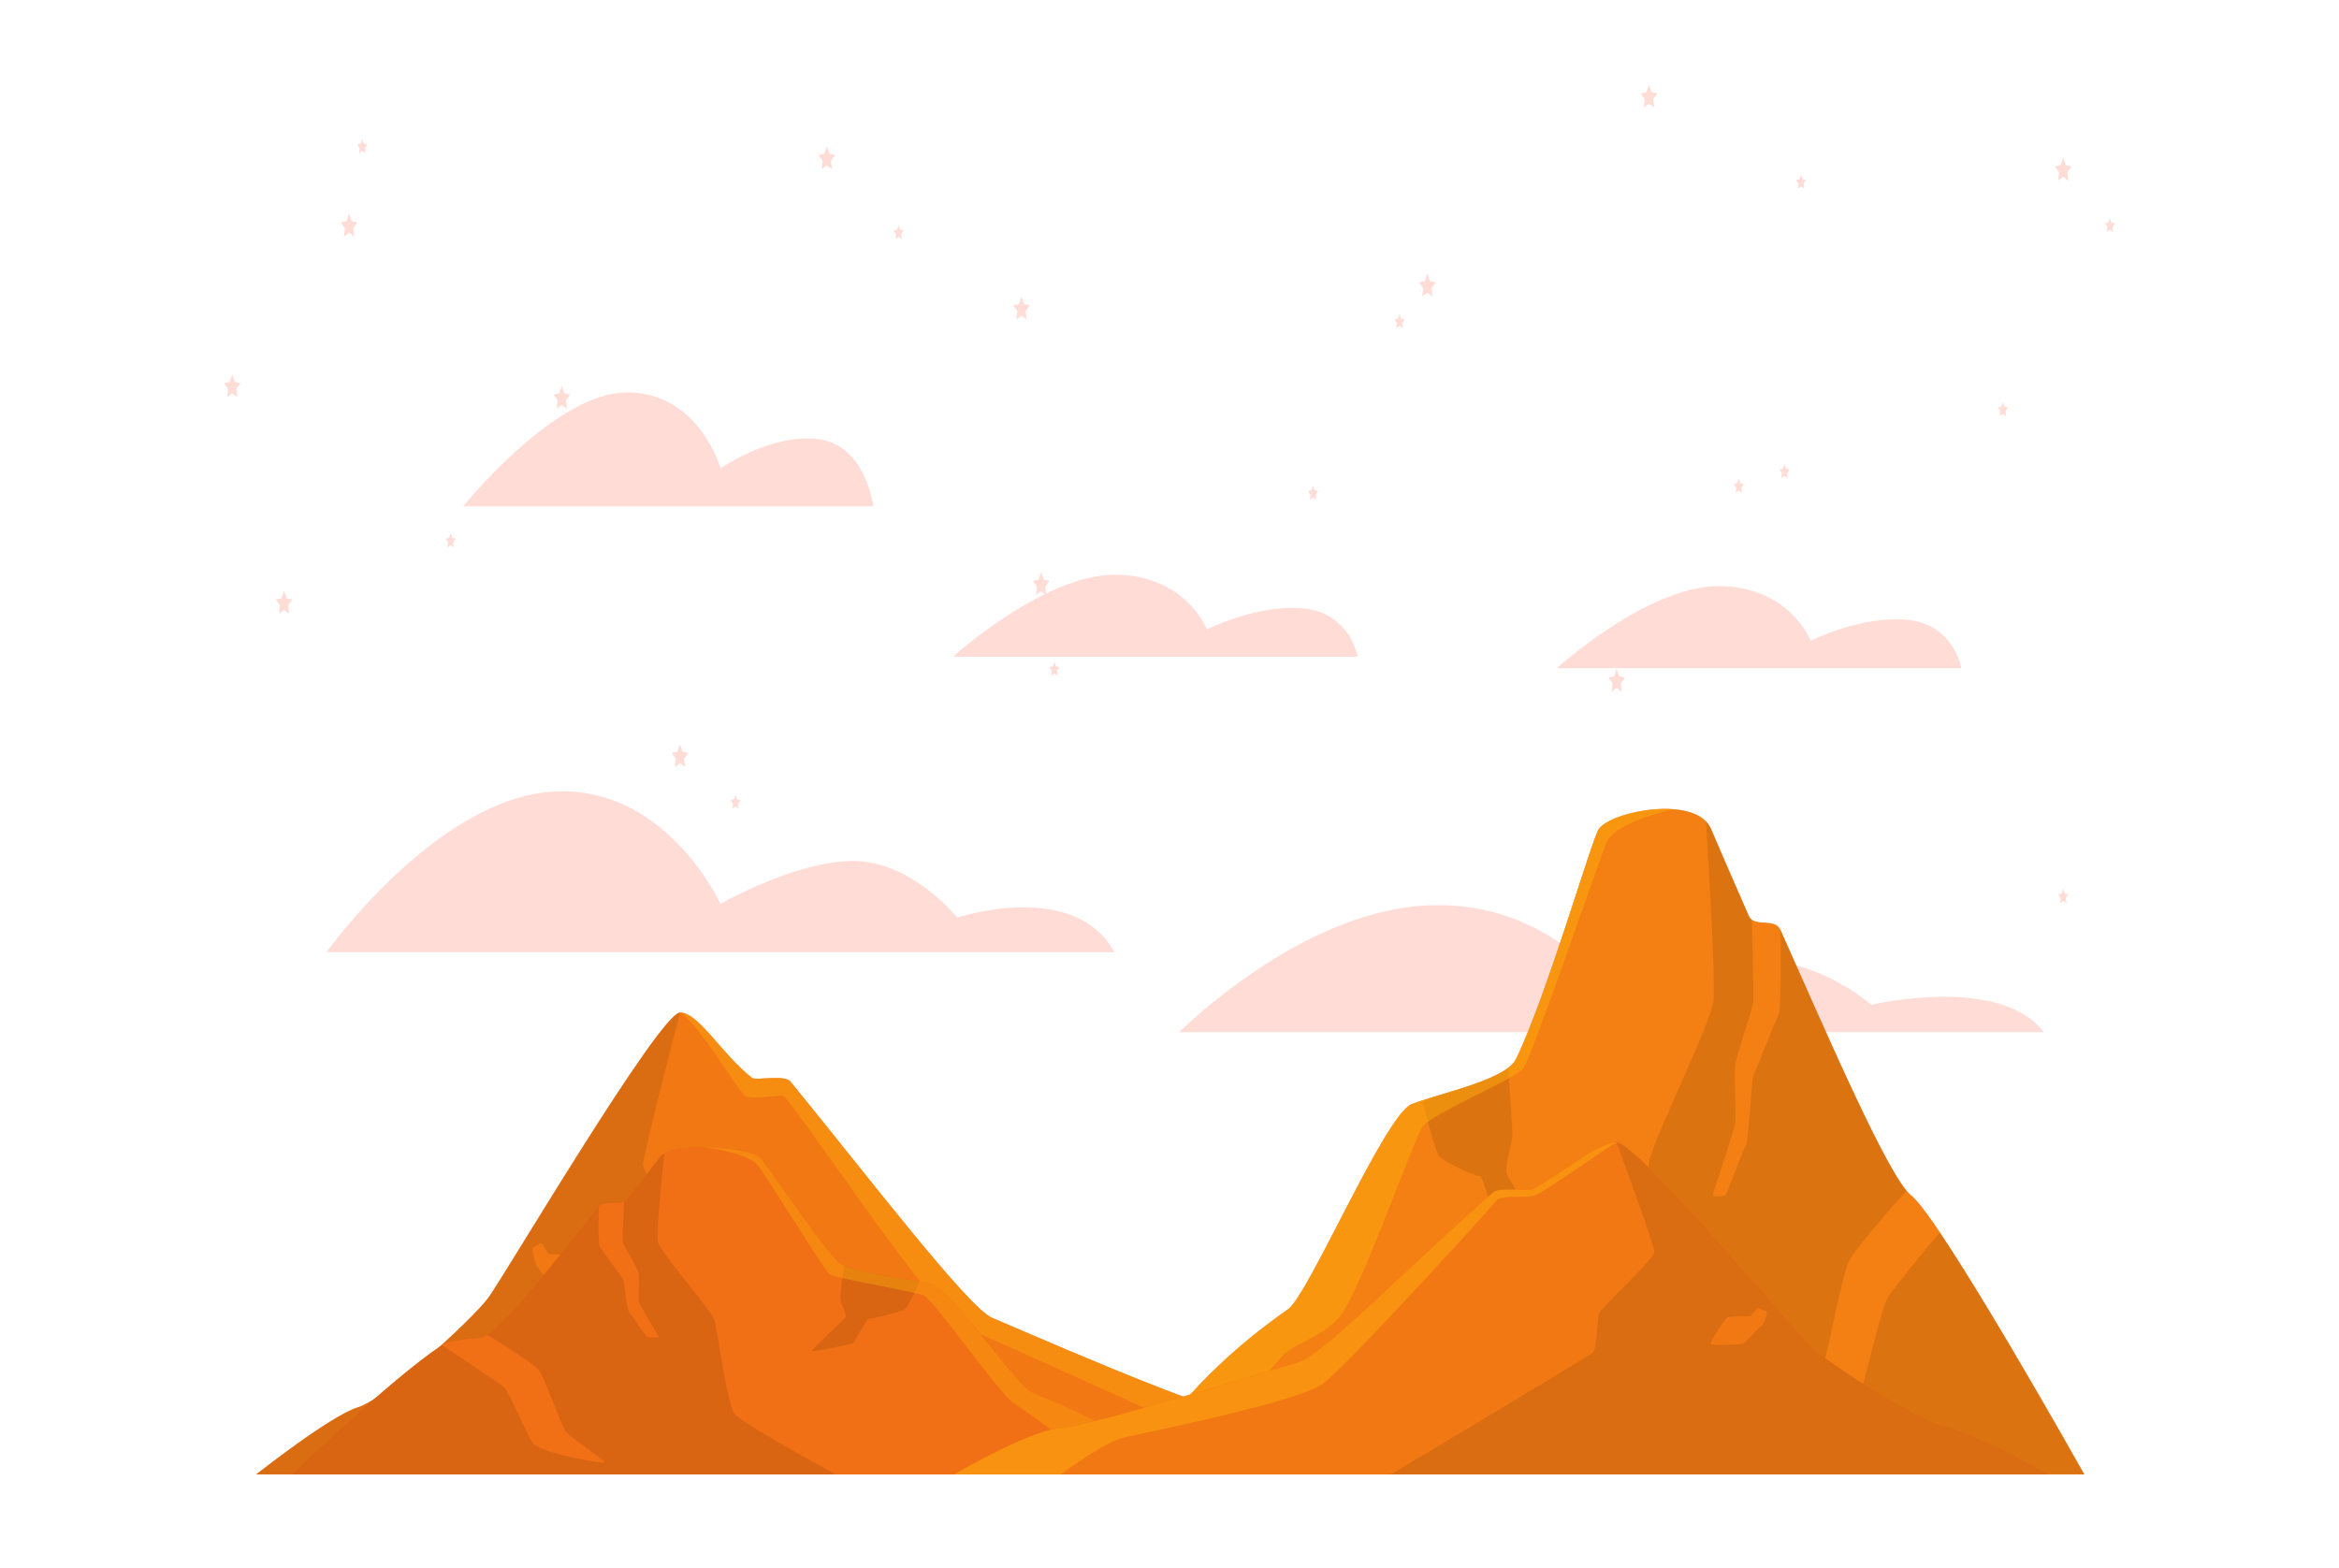 <?xml version="1.0" encoding="UTF-8"?>
<svg xmlns="http://www.w3.org/2000/svg" width="470" height="315" viewBox="0 0 470 315" fill="none">
  <path d="M112.895 77.529L112.382 79.054L111.231 79.292L112.066 80.475L111.869 82.15L112.895 81.356L113.926 82.15L113.73 80.475L114.564 79.292L113.413 79.054L112.895 77.529Z" fill="#FFDCD6"></path>
  <path d="M166.131 29.377L165.618 30.894L164.461 31.14L165.296 32.323L165.1 33.99L166.131 33.204L167.162 33.99L166.966 32.323L167.8 31.14L166.649 30.894L166.131 29.377Z" fill="#FFDCD6"></path>
  <path d="M136.627 149.523L136.114 151.047L134.963 151.293L135.792 152.468L135.596 154.144L136.627 153.358L137.658 154.144L137.462 152.468L138.296 151.293L137.145 151.047L136.627 149.523Z" fill="#FFDCD6"></path>
  <path d="M46.669 75.227L46.151 76.743L45 76.989L45.835 78.172L45.638 79.839L46.669 79.053L47.7 79.839L47.504 78.172L48.333 76.989L47.182 76.743L46.669 75.227Z" fill="#FFDCD6"></path>
  <path d="M57.079 118.702L56.56 120.219L55.409 120.465L56.244 121.648L56.047 123.315L57.079 122.529L58.11 123.315L57.913 121.648L58.743 120.465L57.591 120.219L57.079 118.702Z" fill="#FFDCD6"></path>
  <path d="M209.198 114.963L208.685 116.487L207.528 116.725L208.363 117.908L208.167 119.584L209.198 118.79L210.229 119.584L210.032 117.908L210.867 116.725L209.716 116.487L209.198 114.963Z" fill="#FFDCD6"></path>
  <path d="M331.354 17L330.842 18.516L329.685 18.762L330.52 19.945L330.323 21.613L331.354 20.827L332.386 21.613L332.189 19.945L333.024 18.762L331.873 18.516L331.354 17Z" fill="#FFDCD6"></path>
  <path d="M70.15 42.914L69.632 44.438L68.481 44.677L69.316 45.859L69.119 47.535L70.15 46.741L71.176 47.535L70.98 45.859L71.814 44.677L70.663 44.438L70.15 42.914Z" fill="#FFDCD6"></path>
  <path d="M286.826 54.966L286.313 56.49L285.162 56.736L285.996 57.919L285.8 59.587L286.826 58.8L287.857 59.587L287.66 57.919L288.495 56.736L287.344 56.49L286.826 54.966Z" fill="#FFDCD6"></path>
  <path d="M205.253 59.586L204.741 61.103L203.584 61.349L204.419 62.532L204.222 64.199L205.253 63.413L206.285 64.199L206.088 62.532L206.923 61.349L205.766 61.103L205.253 59.586Z" fill="#FFDCD6"></path>
  <path d="M324.851 134.391L324.339 135.915L323.188 136.153L324.022 137.336L323.82 139.011L324.851 138.217L325.883 139.011L325.686 137.336L326.521 136.153L325.37 135.915L324.851 134.391Z" fill="#FFDCD6"></path>
  <path d="M414.58 31.68L414.067 33.204L412.91 33.442L413.745 34.625L413.548 36.3L414.58 35.506L415.611 36.3L415.414 34.625L416.249 33.442L415.098 33.204L414.58 31.68Z" fill="#FFDCD6"></path>
  <path d="M361.895 35.094L361.578 36.031L360.864 36.181L361.382 36.912L361.262 37.944L361.895 37.46L362.533 37.944L362.413 36.912L362.926 36.181L362.217 36.031L361.895 35.094Z" fill="#FFDCD6"></path>
  <path d="M281.234 63.111L280.912 64.048L280.203 64.199L280.715 64.929L280.595 65.962L281.234 65.477L281.872 65.962L281.747 64.929L282.265 64.199L281.55 64.048L281.234 63.111Z" fill="#FFDCD6"></path>
  <path d="M180.572 45.224L180.25 46.161L179.541 46.312L180.054 47.042L179.934 48.074L180.572 47.59L181.21 48.074L181.085 47.042L181.603 46.312L180.889 46.161L180.572 45.224Z" fill="#FFDCD6"></path>
  <path d="M270.263 126.475L269.946 127.412L269.231 127.563L269.75 128.301L269.63 129.333L270.263 128.841L270.901 129.333L270.781 128.301L271.294 127.563L270.584 127.412L270.263 126.475Z" fill="#FFDCD6"></path>
  <path d="M349.402 96.179L349.08 97.124L348.371 97.266L348.883 98.005L348.763 99.037L349.402 98.545L350.04 99.037L349.915 98.005L350.433 97.266L349.718 97.124L349.402 96.179Z" fill="#FFDCD6"></path>
  <path d="M414.58 178.644L414.264 179.581L413.549 179.732L414.067 180.462L413.942 181.494L414.58 181.002L415.218 181.494L415.098 180.462L415.611 179.732L414.902 179.581L414.58 178.644Z" fill="#FFDCD6"></path>
  <path d="M90.56 107.151L90.238 108.096L89.529 108.246L90.042 108.977L89.922 110.009L90.56 109.517L91.198 110.009L91.073 108.977L91.591 108.246L90.876 108.096L90.56 107.151Z" fill="#FFDCD6"></path>
  <path d="M147.789 159.701L147.468 160.645L146.758 160.796L147.271 161.527L147.151 162.559L147.789 162.067L148.422 162.559L148.302 161.527L148.821 160.796L148.106 160.645L147.789 159.701Z" fill="#FFDCD6"></path>
  <path d="M211.855 132.969L211.538 133.906L210.829 134.057L211.342 134.787L211.222 135.819L211.855 135.335L212.493 135.819L212.373 134.787L212.886 134.057L212.177 133.906L211.855 132.969Z" fill="#FFDCD6"></path>
  <path d="M263.846 97.608L263.53 98.545L262.821 98.696L263.334 99.426L263.214 100.458L263.846 99.974L264.485 100.458L264.365 99.426L264.878 98.696L264.168 98.545L263.846 97.608Z" fill="#FFDCD6"></path>
  <path d="M358.583 93.257L358.267 94.194L357.552 94.344L358.071 95.075L357.945 96.107L358.583 95.623L359.222 96.107L359.102 95.075L359.614 94.344L358.905 94.194L358.583 93.257Z" fill="#FFDCD6"></path>
  <path d="M402.474 80.8L402.152 81.737L401.442 81.888L401.955 82.618L401.835 83.65L402.474 83.166L403.106 83.65L402.986 82.618L403.505 81.888L402.79 81.737L402.474 80.8Z" fill="#FFDCD6"></path>
  <path d="M72.791 27.948L72.475 28.885L71.76 29.036L72.278 29.766L72.158 30.798L72.791 30.314L73.429 30.798L73.309 29.766L73.822 29.036L73.113 28.885L72.791 27.948Z" fill="#FFDCD6"></path>
  <path d="M423.969 43.795L423.647 44.74L422.938 44.883L423.45 45.621L423.33 46.653L423.969 46.161L424.607 46.653L424.481 45.621L425 44.883L424.285 44.74L423.969 43.795Z" fill="#FFDCD6"></path>
  <path d="M175.482 101.75H93.072C93.072 101.75 111.486 78.845 125.994 78.845C140.502 78.845 144.789 94.115 144.789 94.115C144.789 94.115 155.027 86.987 164.513 88.256C174 89.525 175.482 101.75 175.482 101.75Z" fill="#FFDCD6"></path>
  <path d="M272.795 131.975H191.506C191.506 131.975 209.668 115.493 223.978 115.493C238.288 115.493 242.516 126.481 242.516 126.481C242.516 126.481 252.614 121.352 261.971 122.265C271.327 123.178 272.789 131.975 272.789 131.975H272.795Z" fill="#FFDCD6"></path>
  <path d="M394.12 134.266H312.832C312.832 134.266 330.993 117.784 345.303 117.784C359.613 117.784 363.842 128.772 363.842 128.772C363.842 128.772 373.94 123.643 383.296 124.556C392.653 125.469 394.115 134.266 394.115 134.266H394.12Z" fill="#FFDCD6"></path>
  <path d="M223.93 191.336H65.603C65.603 191.336 87.283 161.016 110.48 159.119C133.678 157.221 144.769 181.65 144.769 181.65C144.769 181.65 159.728 173.02 171.496 173.02C183.264 173.02 192.337 184.39 192.337 184.39C192.337 184.39 215.867 176.601 223.935 191.336H223.93Z" fill="#FFDCD6"></path>
  <path d="M410.674 207.408H236.961C236.961 207.408 260.748 183.463 286.198 181.971C311.649 180.478 323.82 199.763 323.82 199.763C323.82 199.763 340.231 192.943 353.139 192.943C366.047 192.943 376.003 201.922 376.003 201.922C376.003 201.922 401.819 195.769 410.674 207.408Z" fill="#FFDCD6"></path>
  <path d="M418.825 296.281C418.825 296.281 389.921 244.834 384.023 240.221C379.533 236.704 366.903 207.36 357.76 186.861C356.652 184.376 352.435 186.417 351.426 184.114C348.005 176.334 345.228 169.879 343.799 166.552C340.875 159.764 324.05 162.9 321.3 166.552C319.887 168.426 310.994 199.691 304.633 212.815C302.593 217.031 289.177 219.722 283.667 221.881C278.348 223.969 262.969 260.204 258.833 263.094C235.985 279.076 230.338 293.367 225.794 296.273H418.819V296.289L418.825 296.281Z" fill="#EB551A"></path>
  <path opacity="0.5" d="M418.825 296.281C418.825 296.281 389.921 244.834 384.023 240.221C379.533 236.704 366.903 207.36 357.76 186.861C356.652 184.376 352.435 186.417 351.426 184.114C348.005 176.334 345.228 169.879 343.799 166.552C340.875 159.764 324.05 162.9 321.3 166.552C319.887 168.426 310.994 199.691 304.633 212.815C302.593 217.031 289.177 219.722 283.667 221.881C278.348 223.969 262.969 260.204 258.833 263.094C235.985 279.076 230.338 293.367 225.794 296.273H418.819V296.289L418.825 296.281Z" fill="#FEAD0C"></path>
  <path opacity="0.5" d="M418.823 296.273V296.285L418.813 296.273H418.823Z" fill="#FEAD0C"></path>
  <path opacity="0.4" d="M418.825 296.273V296.289C418.825 296.289 418.825 296.289 418.819 296.273H418.825Z" fill="black"></path>
  <path opacity="0.2" d="M418.823 296.273V296.285C418.823 296.285 418.823 296.285 418.813 296.273H418.823Z" fill="black"></path>
  <path opacity="0.1" d="M418.814 296.273H303.831C310.776 289.453 325.583 274.686 326.876 271.51C328.572 267.358 330.776 237.308 331.409 233.33C332.042 229.345 343.815 205.543 344.306 201.247C344.797 197 342.85 165.735 342.811 165.092C342.811 165.092 342.828 165.092 342.839 165.116C342.882 165.155 342.926 165.195 342.964 165.251C343.013 165.306 343.062 165.354 343.106 165.425C343.155 165.489 343.199 165.544 343.242 165.6C343.281 165.663 343.324 165.711 343.362 165.775C343.406 165.838 343.45 165.91 343.493 165.973C343.51 166.005 343.526 166.029 343.542 166.052C343.581 166.116 343.613 166.172 343.646 166.243C343.668 166.291 343.69 166.322 343.706 166.37C343.739 166.441 343.772 166.505 343.804 166.576C343.87 166.735 343.941 166.894 344.017 167.061C344.094 167.235 344.17 167.41 344.246 167.593C344.323 167.775 344.41 167.966 344.492 168.164C344.579 168.355 344.666 168.561 344.754 168.768C346.308 172.364 348.654 177.818 351.437 184.138C351.475 184.218 351.513 184.305 351.562 184.368C351.6 184.44 351.65 184.503 351.693 184.551C351.748 184.622 351.813 184.686 351.879 184.742C351.928 184.789 351.977 184.821 352.031 184.861C352.031 184.861 352.408 199.914 352.326 201.255C352.244 202.589 348.845 212.148 348.643 214.228C348.442 216.308 348.949 224.295 348.622 226.002C348.436 226.994 345.037 237.458 344.143 240.015C343.897 240.714 346.587 240.253 346.658 240.253C346.996 240.253 350.171 230.948 350.782 230.289C351.393 229.614 351.9 217.118 352.326 216.173C352.752 215.221 356.887 204.876 357.432 203.732C357.973 202.597 357.771 186.885 357.771 186.885C359.484 190.728 361.328 194.88 363.21 199.12C363.679 200.176 364.154 201.239 364.628 202.303C364.787 202.653 364.945 203.01 365.103 203.375C365.54 204.352 365.976 205.336 366.412 206.305C367.013 207.631 367.607 208.956 368.202 210.274C368.502 210.933 368.797 211.592 369.097 212.235C369.391 212.886 369.686 213.529 369.98 214.173C370.27 214.816 370.57 215.459 370.859 216.086C372.026 218.619 373.172 221.056 374.274 223.358C374.552 223.93 374.825 224.502 375.098 225.057C377.187 229.352 379.113 233.068 380.728 235.783C380.995 236.228 381.246 236.641 381.497 237.03C381.666 237.3 381.835 237.554 381.994 237.792C382.092 237.943 382.19 238.086 382.283 238.221C382.572 238.634 382.845 238.999 383.096 239.3C383.096 239.3 372.954 250.439 371.459 253.599C369.964 256.751 366.32 276.806 365.147 279.108C363.979 281.418 356.183 290.628 356.505 291.374C356.827 292.128 371.213 287.635 372.839 283.308C374.47 278.981 377.946 262.586 379.55 260.355C380.777 258.648 386.631 251.217 389.806 247.7C403.385 268.295 418.241 295.558 418.819 296.297L418.814 296.273Z" fill="black"></path>
  <path opacity="0.1" d="M310.263 249.415C309.821 249.923 301.583 246.613 301.092 246.39C300.601 246.168 297.917 236.149 297.399 236.331C296.875 236.506 290.066 233.568 289.15 232.282C288.233 230.988 285.854 221.31 285.854 221.31H285.876C285.876 221.31 286.749 220.961 288.119 220.413C293.209 218.873 299.832 217.015 303.018 214.617C303.192 216.705 304.016 226.907 303.858 228.503C303.683 230.289 302.336 234.418 302.745 235.736C303.154 237.038 310.716 248.915 310.268 249.423L310.263 249.415Z" fill="black"></path>
  <path opacity="0.5" d="M336.232 162.623C336.232 162.623 324.437 165.124 322.746 169.435C321.049 173.746 307.825 212.291 306.133 214.609C304.437 216.928 287.841 223.636 285.849 226.455C283.853 229.265 272.925 260.959 268.806 265.056C264.687 269.16 260.044 269.93 257.682 272.487C255.527 274.821 240.475 293.145 237.911 296.265H225.794C230.338 293.359 235.985 279.076 258.833 263.087C262.969 260.197 278.342 223.962 283.667 221.874C289.172 219.714 302.587 217.023 304.628 212.807C310.989 199.691 319.881 168.426 321.294 166.545C323.024 164.25 330.324 162.154 336.232 162.615V162.623Z" fill="#FEAD0C"></path>
  <path d="M267.48 296.265C267.48 296.265 252.537 284.014 247.021 283.475C240.497 282.831 203.191 266.381 199.378 264.833C194.604 262.888 173.894 235.759 158.821 217.332C157.653 215.903 151.843 217.173 151.134 216.618C145.056 211.894 140.402 203.47 136.665 203.47C132.601 203.47 101.427 256.267 98.181 260.713C94.935 265.151 77.368 281.18 71.929 282.8C66.49 284.427 51.492 296.273 51.492 296.273H267.48V296.265Z" fill="#EB551A"></path>
  <path opacity="0.4" d="M267.48 296.265C267.48 296.265 252.537 284.014 247.021 283.475C240.497 282.831 203.191 266.381 199.378 264.833C194.604 262.888 173.894 235.759 158.821 217.332C157.653 215.903 151.843 217.173 151.134 216.618C145.056 211.894 140.402 203.47 136.665 203.47C132.601 203.47 101.427 256.267 98.181 260.713C94.935 265.151 77.368 281.18 71.929 282.8C66.49 284.427 51.492 296.273 51.492 296.273H267.48V296.265Z" fill="#FEAD0C"></path>
  <path opacity="0.1" d="M141.39 262.316C140.637 261.578 140.397 252.932 140.168 251.376C139.955 249.915 129.311 236.132 129.218 234.171C129.126 232.21 136.665 203.47 136.665 203.47C132.595 203.47 101.422 256.274 98.181 260.713C97.974 260.99 97.718 261.308 97.412 261.673C97.254 261.856 97.09 262.046 96.91 262.245C96.288 262.951 95.519 263.753 94.652 264.635C94.401 264.889 94.144 265.151 93.877 265.405C93.479 265.802 93.064 266.214 92.628 266.627C92.338 266.905 92.049 267.191 91.744 267.469C91.296 267.898 90.827 268.334 90.353 268.779C90.036 269.073 89.714 269.366 89.387 269.668C88.41 270.557 87.407 271.47 86.381 272.359C82.627 275.654 78.705 278.822 75.666 280.815C75.388 280.99 75.121 281.164 74.864 281.331C74.608 281.49 74.351 281.641 74.111 281.783C73.746 281.998 73.402 282.18 73.08 282.331C72.867 282.434 72.665 282.522 72.469 282.609C72.273 282.689 72.093 282.752 71.924 282.8C71.58 282.895 71.209 283.046 70.8 283.22C70.592 283.308 70.38 283.403 70.161 283.506C69.949 283.609 69.719 283.721 69.485 283.84C69.256 283.959 69.01 284.086 68.77 284.221C68.525 284.356 68.279 284.499 68.017 284.642C67.51 284.927 66.981 285.245 66.441 285.586C65.895 285.92 65.339 286.277 64.777 286.642C64.357 286.92 63.931 287.198 63.5 287.484C63.358 287.579 63.216 287.674 63.069 287.77C62.78 287.96 62.502 288.159 62.213 288.357C62.071 288.452 61.923 288.556 61.782 288.651C61.492 288.849 61.214 289.048 60.931 289.246C55.977 292.724 51.487 296.265 51.487 296.265H181.254C168.193 285.324 141.941 262.856 141.39 262.316ZM111.717 259.72C111.291 259.553 108.465 254.909 108.067 254.75C107.669 254.607 106.818 250.939 107.036 250.765C107.243 250.598 108.553 249.836 108.765 249.788C108.973 249.748 110.113 252.035 110.326 252.035C110.538 252.035 114.461 252.035 114.843 252.376C115.225 252.71 118.22 259.149 118.1 259.728C117.942 260.49 112.137 259.895 111.717 259.728V259.72Z" fill="black"></path>
  <path opacity="0.4" d="M267.464 296.265C267.278 296.154 254.769 296.265 254.769 296.265C252.652 293.168 248.14 288.683 246.334 288.151C243.339 287.269 233.028 284.308 229.907 282.887C226.787 281.474 199.181 268.961 193.328 266.5C187.474 264.031 158.799 220.302 157.282 220.198C155.766 220.087 151.057 221.008 149.726 220.198C148.395 219.389 140.179 205.32 136.666 203.47C140.403 203.478 145.056 211.886 151.128 216.618C151.838 217.165 157.648 215.903 158.815 217.332C173.889 235.759 194.593 262.888 199.372 264.833C203.186 266.389 240.491 282.839 247.016 283.475C252.445 284.006 267.011 295.892 267.464 296.265Z" fill="#FEAD0C"></path>
  <path d="M58.748 296.281C58.748 296.281 78.394 277.202 88.808 270.295C90.669 269.065 96.332 269.049 97.123 268.699C101.089 266.969 112.235 252.535 120.315 242.444C121.291 241.222 125.017 242.222 125.912 241.095C128.935 237.268 131.384 234.092 132.644 232.457C135.225 229.122 150.081 230.662 152.508 232.457C153.758 233.378 162.574 246.993 168.188 253.448C169.994 255.52 181.832 256.846 186.699 257.91C191.396 258.934 204.009 278.52 207.659 279.949C227.834 287.809 232.82 294.844 236.83 296.273H58.748V296.281Z" fill="#EB551A"></path>
  <path opacity="0.3" d="M58.748 296.281C58.748 296.281 78.394 277.202 88.808 270.295C90.669 269.065 96.332 269.049 97.123 268.699C101.089 266.969 112.235 252.535 120.315 242.444C121.291 241.222 125.017 242.222 125.912 241.095C128.935 237.268 131.384 234.092 132.644 232.457C135.225 229.122 150.081 230.662 152.508 232.457C153.758 233.378 162.574 246.993 168.188 253.448C169.994 255.52 181.832 256.846 186.699 257.91C191.396 258.934 204.009 278.52 207.659 279.949C227.834 287.809 232.82 294.844 236.83 296.273H58.748V296.281Z" fill="#FEAD0C"></path>
  <path opacity="0.3" d="M58.743 296.281H58.751L58.743 296.285V296.281Z" fill="#FEAD0C"></path>
  <path d="M58.743 296.281H58.751L58.743 296.285V296.281Z" fill="#37474F"></path>
  <path opacity="0.1" d="M167.926 296.281H58.754C58.754 296.281 58.776 296.265 58.787 296.249C58.819 296.225 58.863 296.178 58.923 296.122C58.967 296.074 59.021 296.019 59.087 295.955C61.755 293.383 79.207 276.663 88.803 270.303C92.95 273.011 100.184 277.909 101.073 278.6C102.492 279.696 105.563 287.762 107.003 289.89C108.438 292.017 121.139 294.225 121.423 293.859C121.706 293.486 114.827 288.961 113.796 287.825C112.759 286.69 109.54 276.83 108.22 275.273C106.9 273.717 97.947 268.239 97.947 268.239C98.171 268.088 98.411 267.914 98.667 267.707C98.749 267.644 98.836 267.572 98.924 267.501C99.005 267.429 99.093 267.358 99.18 267.279C99.24 267.231 99.3 267.175 99.365 267.12C99.584 266.929 99.807 266.723 100.042 266.508C100.729 265.865 101.482 265.111 102.284 264.254C102.399 264.135 102.513 264.016 102.628 263.881C103.386 263.071 104.183 262.182 105.012 261.229C105.258 260.959 105.498 260.681 105.743 260.395C106.081 260.006 106.425 259.601 106.774 259.188C107.172 258.72 107.582 258.236 107.985 257.751L108.755 256.823C109.011 256.513 109.273 256.195 109.529 255.878C109.791 255.568 110.053 255.251 110.315 254.925C110.577 254.607 110.839 254.282 111.101 253.964C111.624 253.313 112.153 252.662 112.683 252.011C113.07 251.535 113.452 251.051 113.839 250.566C113.976 250.392 114.117 250.217 114.259 250.042C114.679 249.526 115.1 248.994 115.509 248.478C116.065 247.78 116.616 247.089 117.156 246.406C117.975 245.382 118.777 244.382 119.546 243.413C119.808 243.088 120.059 242.77 120.31 242.46C120.31 242.46 120.13 250.185 120.61 250.749C121.09 251.313 124.74 256.394 125.116 256.862C125.492 257.331 125.94 263.484 126.48 263.809C127.015 264.143 129.819 268.716 130.119 268.716C130.184 268.716 132.557 268.938 132.339 268.597C131.554 267.334 128.553 262.19 128.389 261.705C128.1 260.864 128.548 256.934 128.368 255.91C128.188 254.885 125.192 250.185 125.116 249.526C125.045 248.875 125.378 241.468 125.378 241.468C125.427 241.452 125.471 241.428 125.514 241.404C125.574 241.381 125.629 241.349 125.678 241.309C125.722 241.285 125.76 241.254 125.798 241.222C125.836 241.19 125.874 241.15 125.907 241.103C126.524 240.325 127.113 239.578 127.675 238.856C128.095 238.324 128.498 237.808 128.886 237.308C129.011 237.149 129.137 236.982 129.262 236.823C129.388 236.665 129.508 236.506 129.628 236.355C129.884 236.03 130.124 235.72 130.353 235.418C130.49 235.244 130.626 235.077 130.752 234.902C130.883 234.743 131.008 234.577 131.128 234.418C131.248 234.267 131.368 234.116 131.477 233.965C131.499 233.941 131.521 233.918 131.543 233.886C131.635 233.767 131.723 233.656 131.81 233.545C131.886 233.441 131.963 233.346 132.039 233.251C132.11 233.156 132.186 233.06 132.252 232.973C132.323 232.878 132.388 232.79 132.454 232.711C132.487 232.671 132.519 232.624 132.552 232.584C132.579 232.544 132.612 232.512 132.639 232.473C132.667 232.433 132.694 232.401 132.727 232.37C132.743 232.346 132.759 232.33 132.781 232.306C132.808 232.274 132.841 232.242 132.874 232.211C132.885 232.195 132.901 232.187 132.912 232.171L133.027 232.076C133.059 232.044 133.098 232.02 133.13 231.988C133.174 231.965 133.212 231.933 133.256 231.901C133.294 231.869 133.338 231.846 133.381 231.822C133.414 231.79 133.452 231.774 133.49 231.75C133.496 231.742 133.507 231.742 133.512 231.734C133.479 232.06 131.761 247.438 132.192 249.526C132.623 251.638 143.021 263.357 143.578 265.31C144.134 267.271 146.082 282.054 147.582 284.094C148.722 285.658 161.794 292.923 167.926 296.281Z" fill="black"></path>
  <path opacity="0.1" d="M163.212 271.462C163.605 271.709 170.878 270.081 171.314 269.97C171.745 269.859 174.118 264.936 174.577 265.024C175.04 265.111 181.052 263.666 181.86 263.031C182.667 262.396 184.768 257.632 184.768 257.632H184.751C184.751 257.632 183.977 257.458 182.771 257.188C178.275 256.425 172.427 255.52 169.617 254.337C169.465 255.362 168.739 260.387 168.875 261.173C169.028 262.054 170.217 264.087 169.857 264.73C169.497 265.373 162.82 271.216 163.212 271.462Z" fill="black"></path>
  <path opacity="0.4" d="M236.825 296.281H223.748C223.24 295.987 206.453 283.784 203.551 281.831C200.649 279.87 187.664 261.197 185.629 260.34C183.594 259.482 167.844 256.87 166.758 256.124C165.667 255.378 153.878 236.014 152.154 234.029C150.441 232.068 143.643 230.615 140.631 230.504C145.563 230.48 151.106 231.433 152.514 232.465C153.758 233.386 162.574 247.01 168.188 253.464C169.993 255.536 181.838 256.862 186.699 257.918C191.396 258.95 204.009 278.537 207.659 279.958C227.834 287.826 232.82 294.852 236.83 296.281H236.825Z" fill="#FEAD0C"></path>
  <path d="M191.696 296.273C191.696 296.273 206.906 287.468 212.52 287.079C219.159 286.619 257.136 274.797 261.02 273.677C265.881 272.28 284.78 252.781 300.121 239.539C301.31 238.514 307.224 239.419 307.944 239.022C314.131 235.624 321.054 229.575 324.851 229.575C328.992 229.575 360.722 267.525 364.028 270.716C367.334 273.908 385.212 285.428 390.749 286.595C396.287 287.762 411.552 296.273 411.552 296.273H191.69H191.696Z" fill="#EB551A"></path>
  <path opacity="0.4" d="M191.696 296.273C191.696 296.273 206.906 287.468 212.52 287.079C219.159 286.619 257.136 274.797 261.02 273.677C265.881 272.28 284.78 252.781 300.121 239.539C301.31 238.514 307.224 239.419 307.944 239.022C314.131 235.624 321.054 229.575 324.851 229.575C328.992 229.575 360.722 267.525 364.028 270.716C367.334 273.908 385.212 285.428 390.749 286.595C396.287 287.762 411.552 296.273 411.552 296.273H191.69H191.696Z" fill="#FEAD0C"></path>
  <path opacity="0.1" d="M279.466 296.273H411.558C411.558 296.273 406.991 293.724 401.945 291.232C401.656 291.089 401.372 290.946 401.077 290.803C400.935 290.731 400.783 290.66 400.641 290.588C400.346 290.446 400.063 290.303 399.768 290.168C399.621 290.096 399.473 290.025 399.331 289.961C398.895 289.755 398.459 289.548 398.033 289.358C397.46 289.096 396.893 288.834 396.336 288.604C395.785 288.358 395.245 288.135 394.727 287.929C394.465 287.826 394.209 287.722 393.963 287.627C393.718 287.532 393.467 287.437 393.232 287.357C392.992 287.27 392.763 287.19 392.545 287.111C392.321 287.032 392.103 286.968 391.895 286.905C391.481 286.778 391.099 286.674 390.75 286.603C390.575 286.571 390.395 286.524 390.193 286.468C389.997 286.404 389.79 286.349 389.571 286.269C389.244 286.158 388.889 286.023 388.518 285.873C388.273 285.769 388.011 285.666 387.749 285.547C387.487 285.428 387.215 285.301 386.931 285.182C383.843 283.745 379.844 281.466 376.025 279.1C374.983 278.457 373.957 277.806 372.964 277.163C372.632 276.949 372.304 276.742 371.982 276.528C371.502 276.21 371.028 275.893 370.569 275.591C370.264 275.393 369.964 275.178 369.669 274.988C369.227 274.686 368.807 274.4 368.398 274.106C368.125 273.916 367.863 273.733 367.607 273.551C366.718 272.916 365.943 272.336 365.305 271.836C365.119 271.693 364.95 271.558 364.792 271.423C364.481 271.161 364.219 270.931 364.006 270.732C360.706 267.541 328.97 229.591 324.83 229.591C324.83 229.591 332.506 250.249 332.413 251.654C332.32 253.067 321.485 262.968 321.267 264.024C321.032 265.143 320.787 271.359 320.023 271.891C319.461 272.28 292.74 288.429 279.444 296.289L279.466 296.273ZM343.755 270.01C343.635 269.597 346.685 264.968 347.072 264.73C347.459 264.484 351.458 264.484 351.671 264.484C351.884 264.484 353.046 262.841 353.259 262.872C353.477 262.904 354.808 263.452 355.021 263.571C355.239 263.698 354.377 266.334 353.968 266.437C353.559 266.556 350.684 269.891 350.253 270.01C349.827 270.129 343.919 270.558 343.755 270.01Z" fill="black"></path>
  <path opacity="0.5" d="M324.852 229.575C323.455 230.138 310.105 239.84 308.228 240.277C306.357 240.721 301.458 240.19 300.792 241.158C300.127 242.127 270.797 274.424 265.767 278.1C260.743 281.768 229.978 287.889 225.794 288.889C222.264 289.723 215.27 294.733 213.17 296.273H191.696C191.696 296.273 206.907 287.468 212.526 287.079C219.165 286.619 257.142 274.797 261.021 273.677C265.882 272.28 284.78 252.781 300.127 239.539C301.311 238.514 307.224 239.419 307.945 239.022C314.126 235.624 321.049 229.583 324.852 229.575Z" fill="#FEAD0C"></path>
</svg>

